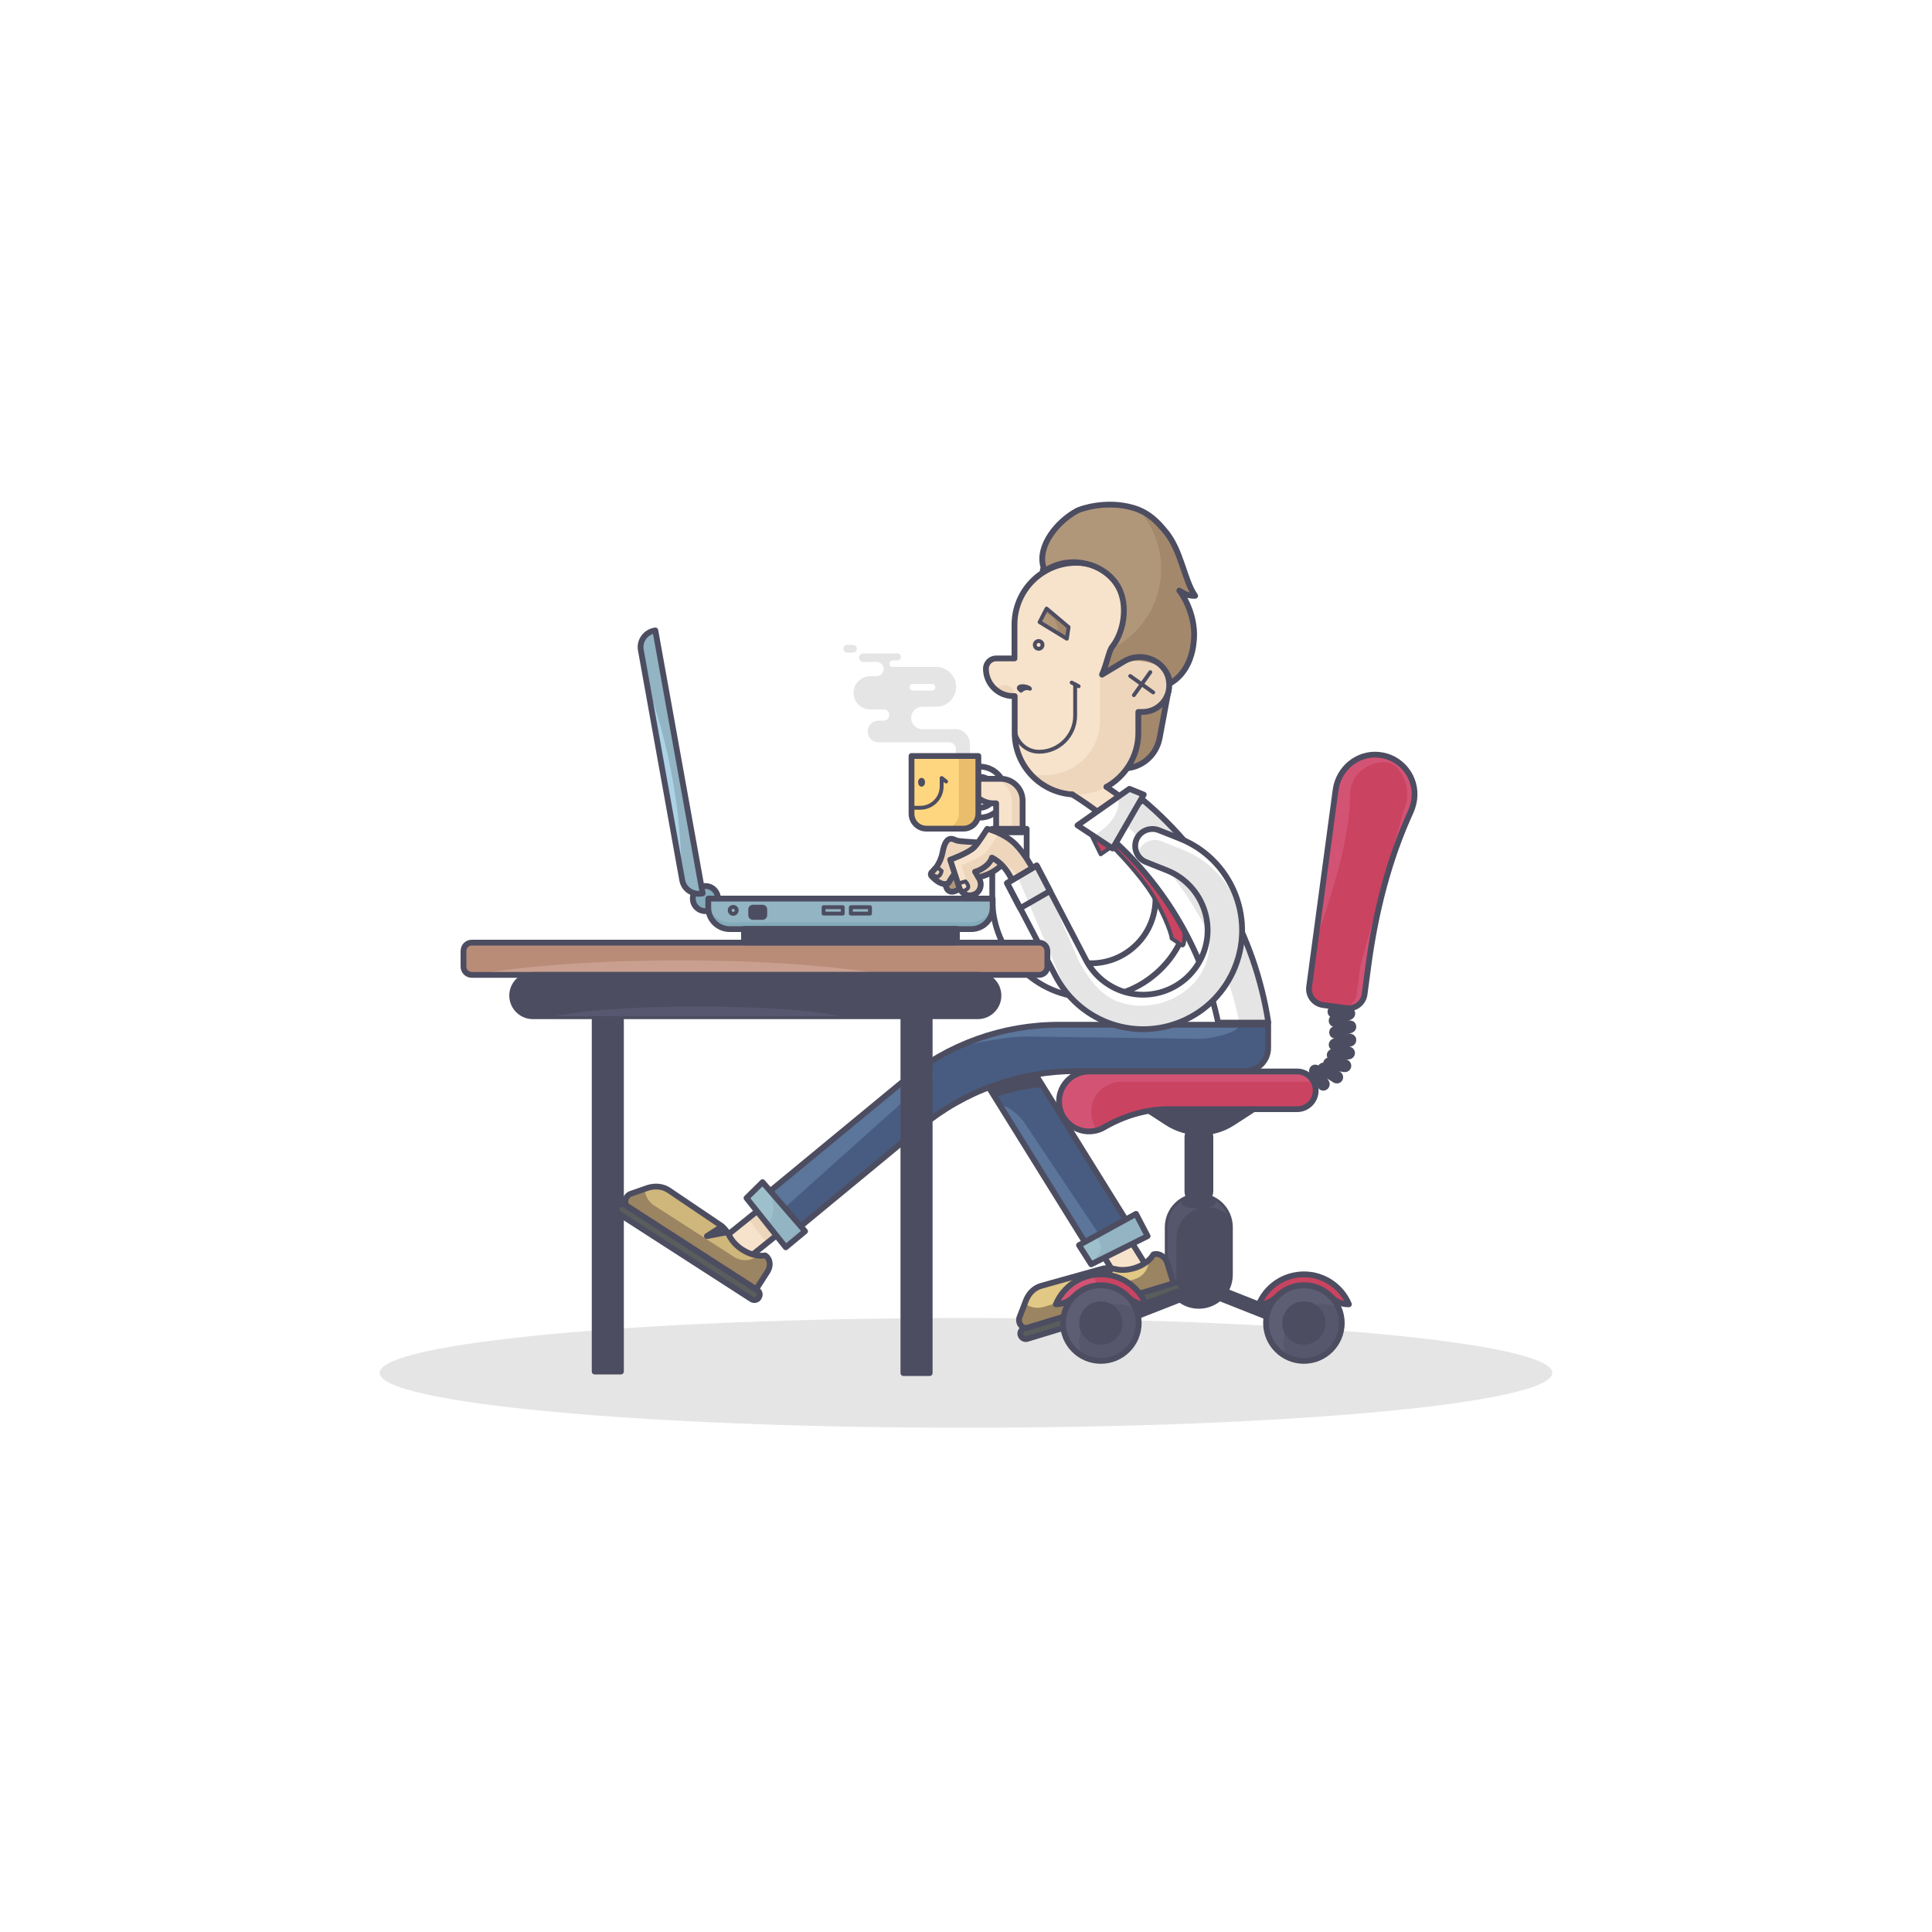 <svg width="1000" height="1000" viewBox="0 0 1000 1000" fill="none" xmlns="http://www.w3.org/2000/svg">
<path d="M1000 0H0V1000H1000V0Z" fill="white"/>
<path d="M500 739C667.618 739 803.5 726.285 803.5 710.6C803.5 694.915 667.618 682.2 500 682.2C332.382 682.2 196.5 694.915 196.5 710.6C196.5 726.285 332.382 739 500 739Z" fill="#E5E5E5"/>
<path d="M620.5 675.9C629.4 675.9 636.6 668.7 636.6 659.8V635.2C636.6 626.3 629.4 619.1 620.5 619.1C611.6 619.1 604.4 626.3 604.4 635.2V659.8C604.4 668.7 611.6 675.9 620.5 675.9Z" stroke="#4D4D61" stroke-width="3" stroke-miterlimit="10" stroke-linecap="round" stroke-linejoin="round"/>
<path d="M620.5 675.9C629.4 675.9 636.6 668.7 636.6 659.8V635.2C636.6 626.3 629.4 619.1 620.5 619.1C611.6 619.1 604.4 626.3 604.4 635.2V659.8C604.4 668.7 611.6 675.9 620.5 675.9Z" fill="#4D4D61"/>
<path d="M608.9 665.6V641C608.9 632.1 616.1 624.9 625 624.9C628.9 624.9 632.4 626.3 635.2 628.5C632.7 622.9 627.1 619 620.5 619C611.6 619 604.4 626.2 604.4 635.1V659.7C604.4 664.8 606.7 669.3 610.4 672.2C609.4 670.3 608.9 668 608.9 665.6Z" fill="#56566D"/>
<path d="M620.3 625.6C625.215 625.6 629.2 624.168 629.2 622.4C629.2 620.633 625.215 619.2 620.3 619.2C615.385 619.2 611.4 620.633 611.4 622.4C611.4 624.168 615.385 625.6 620.3 625.6Z" fill="#4D4D61"/>
<path d="M620.5 622.4C623.8 622.4 626.5 619.7 626.5 616.4V588.7C626.5 585.9 624.2 583.6 621.4 583.6H619.7C616.9 583.6 614.6 585.9 614.6 588.7V616.4C614.5 619.7 617.2 622.4 620.5 622.4Z" fill="#4D4D61"/>
<path d="M620.5 622.4C623.8 622.4 626.5 619.7 626.5 616.4V588.6C626.5 585.8 624.3 583.6 621.5 583.6H619.6C616.8 583.6 614.6 585.8 614.6 588.6V616.4C614.5 619.7 617.2 622.4 620.5 622.4Z" stroke="#4D4D61" stroke-width="3" stroke-miterlimit="10" stroke-linecap="round" stroke-linejoin="round"/>
<path d="M494.5 377.4H477.4C474.2 377.4 471.6 374.8 471.6 371.6C471.6 368.4 474.2 365.8 477.4 365.8H484.6C490.3 365.8 494.9 361.2 494.9 355.5C494.9 349.8 490.3 345.2 484.6 345.2H462C461.1 345.2 460.3 344.4 460.3 343.5C460.3 342.6 461.1 341.8 462 341.8H464.5C465.5 341.8 466.3 341 466.3 340C466.3 339 465.5 338.2 464.5 338.2H446.8C445.6 338.2 444.6 339.2 444.6 340.4C444.6 341.6 445.6 342.6 446.8 342.6H453.7C455.7 342.6 457.4 344.3 457.4 346.3C457.4 348.3 455.7 350 453.7 350H450.4C445.7 350 441.8 353.8 441.8 358.6C441.8 363.4 445.6 367.2 450.4 367.2H457.4C459 367.2 460.3 368.5 460.3 370.1C460.3 371.7 459 373 457.4 373H454.7C451.6 373 449.1 375.5 449.1 378.6C449.1 381.7 451.6 384.2 454.7 384.2H491.2C493.2 384.2 494.9 385.9 494.8 387.9L494.7 390.7H502V384.9C501.8 380.7 498.5 377.4 494.5 377.4ZM470.8 355.7C470.8 354.8 471.5 354 472.5 354H482.4C483.3 354 484.1 354.7 484.1 355.7C484.1 356.6 483.4 357.4 482.4 357.4H472.5C471.5 357.3 470.8 356.6 470.8 355.7Z" fill="#E5E5E5"/>
<path d="M441.5 337.8H438.5C437.4 337.8 436.5 336.9 436.5 335.8C436.5 334.7 437.4 333.8 438.5 333.8H441.5C442.6 333.8 443.5 334.7 443.5 335.8C443.5 336.9 442.6 337.8 441.5 337.8Z" fill="#E5E5E5"/>
<path d="M682.2 562.9L678 556C677.1 554.5 677.6 552.5 679.1 551.5C680.6 550.6 682.6 551.1 683.6 552.6L687.8 559.5C688.7 561 688.2 563 686.7 564C685.1 565 683.1 564.5 682.2 562.9Z" fill="#4D4D61"/>
<path d="M690.2 560.301L683.4 556.001C681.9 555.001 681.4 553.001 682.4 551.501C683.4 550.001 685.4 549.501 686.9 550.501L693.7 554.801C695.2 555.801 695.7 557.801 694.7 559.301C693.8 560.801 691.8 561.201 690.2 560.301Z" fill="#4D4D61"/>
<path d="M695.7 554.9L687.7 553.8C685.9 553.6 684.7 551.9 684.9 550.1C685.1 548.3 686.8 547.1 688.6 547.3L696.6 548.4C698.4 548.6 699.6 550.3 699.4 552.1C699.1 553.9 697.5 555.1 695.7 554.9Z" fill="#4D4D61"/>
<path d="M698.5 548.3L690.5 549.4C688.7 549.7 687.1 548.4 686.8 546.6C686.5 544.8 687.8 543.2 689.6 542.9L697.6 541.8C699.4 541.5 701 542.8 701.3 544.6C701.5 546.4 700.3 548 698.5 548.3Z" fill="#4D4D61"/>
<path d="M699.7 541.5L692 543.9C690.3 544.4 688.5 543.5 687.9 541.7C687.4 540 688.3 538.2 690.1 537.6L697.8 535.2C699.5 534.7 701.3 535.6 701.9 537.4C702.3 539.2 701.4 541 699.7 541.5Z" fill="#4D4D61"/>
<path d="M699.9 534.5L692.4 537.4C690.7 538 688.8 537.2 688.2 535.5C687.6 533.8 688.4 531.9 690.1 531.3L697.6 528.4C699.3 527.8 701.2 528.6 701.8 530.3C702.4 532 701.6 533.8 699.9 534.5Z" fill="#4D4D61"/>
<path d="M699.7 527.5L692.5 531.2C690.9 532 688.9 531.4 688.1 529.8C687.3 528.2 687.9 526.2 689.5 525.4L696.7 521.7C698.3 520.9 700.3 521.5 701.1 523.1C701.9 524.7 701.3 526.7 699.7 527.5Z" fill="#4D4D61"/>
<path d="M699.1 522.8L691.9 526.5C690.3 527.3 688.3 526.7 687.5 525.1C686.7 523.5 687.3 521.5 688.9 520.7L696.1 517C697.7 516.2 699.7 516.8 700.5 518.4C701.3 520 700.7 522 699.1 522.8Z" fill="#4D4D61"/>
<path d="M507.1 396.8C499.8 396.8 493.9 402.7 493.9 410C493.9 417.3 499.8 423.2 507.1 423.2C514.4 423.2 520.3 417.3 520.3 410C520.3 402.7 514.4 396.8 507.1 396.8ZM507.1 418.1C502.7 418.1 499.1 414.5 499.1 410.1C499.1 405.7 502.7 402.1 507.1 402.1C511.5 402.1 515.1 405.7 515.1 410.1C515.1 414.5 511.5 418.1 507.1 418.1Z" stroke="#4D4D61" stroke-width="3" stroke-miterlimit="10" stroke-linecap="round" stroke-linejoin="round"/>
<path d="M518 403.1H516.6H506.6C503.6 403.1 501.6 406.3 503.1 409C505.2 413 509.5 415.8 514.4 415.8H515.7V430.8H529.4V414.4C529.3 408.2 524.2 403.1 518 403.1Z" fill="#F7E3CB"/>
<path d="M518 403.1H516.6H512.3C518.6 403.1 523.7 408.2 523.7 414.5V430.9H529.4V414.5C529.3 408.2 524.2 403.1 518 403.1Z" fill="#EDD6BC"/>
<path d="M518 403.1H516.6H505.1C503 403.1 501.6 405.1 502.2 407C503.9 412.1 508.7 415.8 514.3 415.8H515.6V430.8H529.3V414.4C529.3 408.2 524.2 403.1 518 403.1Z" stroke="#4D4D61" stroke-width="3" stroke-miterlimit="10" stroke-linecap="round" stroke-linejoin="round"/>
<path d="M479.5 428.9H498.7C502.9 428.9 506.4 425.5 506.4 421.2V391.3H471.8V421.2C471.8 425.4 475.2 428.9 479.5 428.9Z" fill="#FFD680"/>
<path d="M471.8 418.1H476.3C482.5 418.1 487.4 413.1 487.4 407V402.7L489.7 404.5" stroke="#4D4D61" stroke-width="2" stroke-miterlimit="10" stroke-linecap="round" stroke-linejoin="round"/>
<path d="M496.3 391.2V421.1C496.3 425.3 492.9 428.8 488.6 428.8H498.6C502.8 428.8 506.3 425.4 506.3 421.1V391.2H496.3Z" fill="#EABD6C"/>
<path d="M479.5 428.9H498.7C502.9 428.9 506.4 425.5 506.4 421.2V391.3H471.8V421.2C471.8 425.4 475.2 428.9 479.5 428.9Z" stroke="#4D4D61" stroke-width="3" stroke-miterlimit="10" stroke-linecap="round" stroke-linejoin="round"/>
<path d="M564.7 431.9L569.7 442.2L577.1 437.1L564.7 431.9Z" fill="#CA4361"/>
<path d="M564.7 431.9L569.7 442.2L577.1 437.1L564.7 431.9Z" stroke="#4D4D61" stroke-width="2" stroke-miterlimit="10" stroke-linecap="round" stroke-linejoin="round"/>
<path d="M581.693 667.02L595.37 658.525L538.336 566.694L524.659 575.189L581.693 667.02Z" fill="#F7E3CB"/>
<path d="M581.693 667.02L595.37 658.525L538.336 566.694L524.659 575.189L581.693 667.02Z" stroke="#4D4D61" stroke-width="3" stroke-miterlimit="10" stroke-linecap="round" stroke-linejoin="round"/>
<path d="M375.6 640L481.5 554.8L491.7 567.1L385.8 652.4L375.6 640Z" fill="#F7E3CB"/>
<path d="M387.2 630.7L396.9 643.5L406.5 636L396.8 622.9L387.2 630.7Z" fill="#EDD6BC"/>
<path d="M375.6 640L481.5 554.8L491.7 567.1L385.8 652.4L375.6 640Z" stroke="#4D4D61" stroke-width="3" stroke-miterlimit="10" stroke-linecap="round" stroke-linejoin="round"/>
<path d="M603.5 431.9L595.9 423.1C592.7 419.4 587.1 419 583.4 422.1C579.6 425.3 579.2 431 582.4 434.7L590 443.5C602 457.4 600.5 478.5 586.5 490.5C572.6 502.5 551.5 501 539.5 487C534.3 480.9 531.4 473.2 531.4 465.2V429H513.6V465.3C513.6 477.6 518 489.4 526 498.7C544.5 520.1 576.8 522.5 598.2 504C619.6 485.7 621.9 453.3 603.5 431.9Z" stroke="#4D4D61" stroke-width="3" stroke-miterlimit="10" stroke-linecap="round" stroke-linejoin="round"/>
<path d="M574.8 437.1C574.8 437.1 586.3 448.6 593.7 459C601 469.3 606.4 483 606.4 485.7C610.6 488.4 611.7 489.9 612.4 489.2C613.1 488.5 613.1 484.5 613.1 481C613.1 477.4 580.6 433.2 574.8 437.1Z" fill="#CA4361"/>
<path d="M574.8 437.1C574.8 437.1 586.3 448.6 593.7 459C601 469.3 606.4 483 606.4 485.7C610.6 488.4 611.7 489.9 612.4 489.2C613.1 488.5 613.1 484.5 613.1 481C613.1 477.4 580.6 433.2 574.8 437.1Z" stroke="#4D4D61" stroke-width="2" stroke-miterlimit="10" stroke-linecap="round" stroke-linejoin="round"/>
<path d="M609.8 669.3L531.7 693C530.3 693.4 528.8 692.6 528.3 691.2L528.2 691C527.8 689.6 528.6 688.1 530 687.6L608.1 663.9C609.5 663.5 611 664.3 611.5 665.7L611.6 665.9C612 667.4 611.2 668.9 609.8 669.3Z" fill="#595D5C"/>
<path d="M609.8 669.3L531.7 693C530.3 693.4 528.8 692.6 528.3 691.2L528.2 691C527.8 689.6 528.6 688.1 530 687.6L608.1 663.9C609.5 663.5 611 664.3 611.5 665.7L611.6 665.9C612 667.4 611.2 668.9 609.8 669.3Z" stroke="#4D4D61" stroke-width="3" stroke-miterlimit="10" stroke-linecap="round" stroke-linejoin="round"/>
<path d="M597.3 649.2L597 649.3C595.3 652.3 591.7 655 587.1 656.4C583.7 657.4 580.3 657.6 577.5 656.9C575 656.3 572.4 656.2 569.9 656.9L539.1 665.5C535.4 666.5 532.5 669.3 531 673.2L527.7 681.8C526.6 684.7 529.1 688 531.8 687.2L607.4 664.2L604.2 653.8C603.2 650.5 600.1 648.5 597.3 649.2Z" fill="#9B8462"/>
<path d="M531 673.3L530.5 674.7C533.1 676.7 536.6 677.5 540.1 676.5L587.3 662.1C591.8 660.7 594.6 656.7 594.7 652.2C592.8 654 590.2 655.5 587.2 656.4C583.8 657.4 580.4 657.6 577.6 656.9C575.1 656.3 572.5 656.2 570 656.9L539.2 665.5C535.4 666.5 532.5 669.3 531 673.3Z" fill="#E1C885"/>
<path d="M597.3 649.2L597 649.3C595.3 652.3 591.7 655 587.1 656.4C583.7 657.4 580.3 657.6 577.5 656.9C575 656.3 572.4 656.2 569.9 656.9L539.1 665.5C535.4 666.5 532.5 669.3 531 673.2L527.7 681.8C526.6 684.7 529.1 688 531.8 687.2L607.4 664.2L604.2 653.8C603.2 650.5 600.1 648.5 597.3 649.2Z" stroke="#4D4D61" stroke-width="3" stroke-miterlimit="10" stroke-linecap="round" stroke-linejoin="round"/>
<path d="M569.9 665.9L575.2 656.5L571.2 656.6L569.9 665.9Z" stroke="#4D4D61" stroke-width="3" stroke-miterlimit="10" stroke-linecap="round" stroke-linejoin="round"/>
<path d="M555 411.2C597.6 437.8 626.9 480.7 636.7 529.3H650.5C642.7 479.7 614.6 435.5 572.7 407.3" fill="#F7E3CB"/>
<path d="M638.1 581.1L649.2 573.9H593.1L604.2 581.1C614.6 587.8 627.8 587.8 638.1 581.1Z" stroke="#4D4D61" stroke-width="3" stroke-miterlimit="10" stroke-linecap="round" stroke-linejoin="round"/>
<path d="M638.1 581.1L649.2 573.9H593.1L604.2 581.1C614.6 587.8 627.8 587.8 638.1 581.1Z" fill="#4D4D61"/>
<path d="M569.5 408.8C581 404 589.2 392.6 589.2 379.3V368.5H591.4C599 368.5 605.2 362.3 605.2 354.7C605.2 347.1 599.9 340 592.2 340L588.5 340.3L589.1 323.3C589.1 305.6 574.8 291.3 557.1 291.3C539.4 291.3 525.1 305.6 525.1 323.3V340.8H515.6C512.7 340.8 510.3 343.2 510.3 346.1C510.3 353.9 516.6 360.3 524.5 360.3H525.2V379.3C525.2 396.2 538.4 410.1 555 411.2" fill="#F7E3CB"/>
<path d="M671.4 554.6H563.5C563.1 554.6 562.8 554.6 562.4 554.7C554.1 555.3 547.6 562.6 548.2 571.2C548.7 578.9 555.1 585.2 562.9 585.6C566 585.7 568.9 585 571.3 583.6C581.5 577.7 592.9 574.1 604.8 574.1H671.4C676.7 574.1 681 569.8 681 564.5C681.1 559 676.7 554.6 671.4 554.6Z" fill="#CA4361"/>
<path d="M564.8 576.5C564.2 567.9 570.7 560.7 579 560C579.3 560 579.7 559.9 580.1 559.9H680.1C678.5 556.7 675.3 554.6 671.5 554.6H563.5C563.1 554.6 562.8 554.6 562.4 554.7C554.1 555.3 547.6 562.6 548.2 571.2C548.7 578.9 555.1 585.2 562.9 585.6C564.7 585.7 566.4 585.5 568 585C566.2 582.5 565 579.6 564.8 576.5Z" fill="#D35375"/>
<path d="M671.4 554.6H563.5C563.1 554.6 562.8 554.6 562.4 554.7C554.1 555.3 547.6 562.6 548.2 571.2C548.7 578.9 555.1 585.2 562.9 585.6C566 585.7 568.9 585 571.3 583.6C581.5 577.7 592.9 574.1 604.8 574.1H671.4C676.7 574.1 681 569.8 681 564.5C681.1 559 676.7 554.6 671.4 554.6Z" stroke="#4D4D61" stroke-width="3" stroke-miterlimit="10" stroke-linecap="round" stroke-linejoin="round"/>
<path d="M658.98 684.483L661.705 677.604L631.955 665.821L629.23 672.701L658.98 684.483Z" fill="#4D4D61"/>
<path d="M584.8 684.4L582.1 677.6L608.4 667.2C610.3 666.5 612.4 667.4 613.2 669.3C613.9 671.2 613 673.3 611.1 674.1L584.8 684.4Z" fill="#4D4D61"/>
<path d="M604.8 357.5L600.2 382.1C598.3 392 589.2 398.8 579.2 397.6H579.1L590.9 347.9L604.8 357.5Z" fill="#A3886C"/>
<path d="M604.8 357.5L600.2 382.1C598.3 392 589.2 398.8 579.2 397.6H579.1L590.9 347.9L604.8 357.5Z" stroke="#4D4D61" stroke-width="3" stroke-miterlimit="10" stroke-linecap="round" stroke-linejoin="round"/>
<path d="M525.1 362V359.7C525.1 356.5 522.3 354.1 519.2 354.7L515.5 356L525.1 362Z" fill="#EDD6BC"/>
<path d="M590.9 340.8H589.1V323.7C581.4 335.6 569.4 351.3 569.4 351.3V371.7V372.8C569.4 388.5 556.7 401.2 541 401.2H533.7C539.5 407.4 547.8 411.3 557 411.3C574.7 411.3 589 397 589 379.3V368.5H591.2C599.1 368.5 605.4 361.9 605 354C604.8 346.5 598.3 340.8 590.9 340.8Z" fill="#EDD6BC"/>
<path d="M572.7 407.3C582.5 401.8 589.2 391.4 589.2 379.3V368.5H591.4C599 368.5 605.2 362.3 605.2 354.7C605.2 347.1 599.9 340 592.2 340L588.5 340.3L589.1 323.3C589.1 305.6 574.8 291.3 557.1 291.3C539.4 291.3 525.1 305.6 525.1 323.3V340.8H515.6C512.7 340.8 510.3 343.2 510.3 346.1C510.3 353.9 516.6 360.3 524.5 360.3H525.2V379.3C525.2 396.2 538.4 410.1 555 411.2" stroke="#4D4D61" stroke-width="3" stroke-miterlimit="10" stroke-linecap="round" stroke-linejoin="round"/>
<path d="M537.6 335.8C538.705 335.8 539.6 334.904 539.6 333.8C539.6 332.695 538.705 331.8 537.6 331.8C536.496 331.8 535.6 332.695 535.6 333.8C535.6 334.904 536.496 335.8 537.6 335.8Z" stroke="#4D4D61" stroke-width="2" stroke-miterlimit="10"/>
<path d="M556.5 354.2V370.4C556.5 380.7 548.1 389.1 537.8 389.1C530.8 389.1 525.2 383.4 525.2 376.5" stroke="#4D4D61" stroke-width="2" stroke-miterlimit="10" stroke-linecap="round" stroke-linejoin="round"/>
<path d="M554.7 353.3L558.3 355.2" stroke="#4D4D61" stroke-width="2" stroke-miterlimit="10" stroke-linecap="round" stroke-linejoin="round"/>
<path d="M541.7 315L538.1 322L552.2 330.6L553.1 324.6L541.7 315Z" fill="#B0977A"/>
<path d="M541.7 315L540.6 317.2C544.5 318.3 547.4 321.7 547.4 325.9C547.4 326.5 547.3 327.1 547.2 327.6L552.2 330.7L553.1 324.7L541.7 315Z" fill="#A3886C"/>
<path d="M541.7 315L538.1 322L552.2 330.6L553.1 324.6L541.7 315Z" stroke="#4D4D61" stroke-width="2" stroke-miterlimit="10" stroke-linecap="round" stroke-linejoin="round"/>
<path d="M610.4 305.7C613.8 307.8 615.3 308.4 618.6 308.4C612.9 300.4 611.5 284.7 603 274.8C599.2 270.3 594.9 265.4 586.7 262.9C572.6 258.7 559.3 263.4 557.6 264.3C547.3 269.8 537 282.4 540 293.2C540.3 294.4 539.3 295.2 540 296.1C551.3 287.5 569.1 290.1 577.5 301.7C584.2 310.9 582.4 325.9 575.9 334.5C574 336.4 573.2 342.8 570.4 349.2L577.9 344.6C585.6 339.9 597.2 341.3 603.6 347.7C604.7 349.6 605.4 351.6 605.7 353.6C606.5 353.1 607.5 352.5 608.7 351.5C616.1 345.3 617.4 335.9 617.7 333.5C619.9 319.3 612 307.5 610.4 305.7Z" fill="#B0977A"/>
<path d="M618.7 308.5C613 300.5 611.6 284.8 603.1 274.9C599.8 271 596.1 266.7 589.7 264.1C596.7 272.2 601 282.8 601 294.4C601 312.6 590.5 328.3 575.2 335.9C573.8 338.6 572.9 344 570.5 349.4L578 344.8C585.7 340.1 597.3 341.5 603.7 347.9C604.8 349.8 605.5 351.8 605.8 353.8C606.6 353.3 607.6 352.7 608.8 351.7C616.2 345.5 617.5 336.1 617.8 333.7C619.8 319.4 611.8 307.5 610.3 305.8C613.9 307.9 615.4 308.5 618.7 308.5Z" fill="#A3886C"/>
<path d="M610.4 305.7C613.8 307.8 615.3 308.4 618.6 308.4C612.9 300.4 611.5 284.7 603 274.8C599.2 270.3 594.9 265.4 586.7 262.9C572.6 258.7 559.3 263.4 557.6 264.3C547.3 269.8 537 282.4 540 293.2C540.3 294.4 539.3 295.2 540 296.1C551.3 287.5 569.1 290.1 577.5 301.7C584.2 310.9 582.4 325.9 575.9 334.5C574 336.4 573.2 342.8 570.4 349.2L581.7 342.4C589.2 337.8 599.1 340.2 603.6 347.8C604.7 349.7 605.4 351.7 605.7 353.7C606.5 353.2 607.5 352.6 608.7 351.6C616.1 345.4 617.4 336 617.7 333.6C619.9 319.3 612 307.5 610.4 305.7Z" stroke="#4D4D61" stroke-width="3" stroke-miterlimit="10" stroke-linecap="round" stroke-linejoin="round"/>
<path d="M585 349.9L596.9 358.4" stroke="#4D4D61" stroke-width="2" stroke-miterlimit="10" stroke-linecap="round" stroke-linejoin="round"/>
<path d="M595.4 347.9L586.9 359.8" stroke="#4D4D61" stroke-width="2" stroke-miterlimit="10" stroke-linecap="round" stroke-linejoin="round"/>
<path d="M527.4 356.5L528.5 357.5C528.5 357.5 530.5 355.4 533.1 356.5C532.4 355.1 526.6 354.4 527.4 356.5Z" stroke="#4D4D61" stroke-width="2" stroke-miterlimit="10" stroke-linecap="round" stroke-linejoin="round"/>
<path d="M555 411.2C597.6 437.8 626.9 480.7 636.7 529.3H650.5C642.7 479.7 614.6 435.5 572.7 407.3" stroke="#4D4D61" stroke-width="3" stroke-miterlimit="10" stroke-linecap="round" stroke-linejoin="round"/>
<path d="M504.662 551.344L565.928 649.971L586.401 637.253L525.135 538.626L504.662 551.344Z" fill="#475C80"/>
<path opacity="0.57" d="M516.8 571.6L560.9 641.9C563.7 640.1 572.2 644 570.4 641.2L530.1 580.9C528.3 578.1 520.6 570.8 517.7 572.6L516.8 571.6Z" fill="#6987AF"/>
<path d="M514.9 567.8C514.9 567.8 533.8 561.9 540.3 563.1C533.7 550.4 531.3 547.9 531.3 547.9L506 556.1L514.9 567.8Z" fill="#4D4D61"/>
<path d="M504.662 551.344L565.928 649.971L586.401 637.253L525.135 538.626L504.662 551.344Z" stroke="#4D4D61" stroke-width="3" stroke-miterlimit="10" stroke-linecap="round" stroke-linejoin="round"/>
<path d="M468.1 559.2L391 622.8L406.3 641.4L476.7 583.3C499.3 564.6 527.8 554.4 557.1 554.4H644.4C651 554.4 656.4 549 656.4 542.4V530.4H548.4C519.1 530.3 490.7 540.5 468.1 559.2Z" fill="#475C80"/>
<path opacity="0.57" d="M395.8 618.8L402.6 628.3L483.1 556.2L479 551.1C475.2 553.6 471.6 556.3 468.1 559.2L395.8 618.8Z" fill="#6987AF"/>
<path opacity="0.57" d="M531 536.5L621.1 537.7C625.8 537.7 641.6 534.9 641.6 530.2H548.6C539 530.2 508.8 534.9 497.7 540.9C494.8 542.5 517.5 536.5 531 536.5Z" fill="#6987AF"/>
<path d="M468.1 559.2L391 622.8L406.3 641.4L476.7 583.3C499.3 564.6 527.8 554.4 557.1 554.4H644.4C651 554.4 656.4 549 656.4 542.4V530.4H548.4C519.1 530.3 490.7 540.5 468.1 559.2Z" stroke="#4D4D61" stroke-width="3" stroke-miterlimit="10" stroke-linecap="round" stroke-linejoin="round"/>
<path d="M656.5 529.3C649.6 484.3 626.3 443.2 591.6 414.1L569.7 429.3C600.8 454.7 622.3 490.1 630.5 529.3H656.5Z" fill="#E5E5E5"/>
<path d="M630.5 529.3H641.5C633 487.9 610.6 450.4 578.3 423.3L569.7 429.3C600.8 454.6 622.3 490.1 630.5 529.3Z" fill="white"/>
<path d="M656.5 529.3C649.6 484.3 626.3 443.2 591.6 414.1L569.7 429.3C600.8 454.7 622.3 490.1 630.5 529.3H656.5Z" stroke="#4D4D61" stroke-width="3" stroke-miterlimit="10" stroke-linecap="round" stroke-linejoin="round"/>
<path d="M496.7 459.9C496.7 459.9 488.4 466.8 489.1 452.6C489.4 446.1 497.9 446.3 497.9 446.3L498.8 452.4L496.7 459.9Z" fill="#B0977A"/>
<path d="M496.7 459.9C496.7 459.9 488.4 466.8 489.1 452.6C489.4 446.1 497.9 446.3 497.9 446.3L498.8 452.4L496.7 459.9Z" stroke="#4D4D61" stroke-width="3" stroke-miterlimit="10" stroke-linecap="round" stroke-linejoin="round"/>
<path d="M521.2 444.5C517.2 450.1 511 453.7 504.1 454.4C498.9 454.9 499 442.9 490.9 457.1C487.7 458.8 483.9 455.4 482.2 453.4C481.7 452.8 481.7 451.9 482.3 451.4C483.8 450.1 486.6 447 487.9 441.6C488.8 436.4 490.5 432.6 494.6 434.8C498.2 436.7 520.6 434 521.2 444.5Z" fill="#EDD6BC"/>
<path d="M521.2 444.5C517.2 450.1 511 453.7 504.1 454.4C498.9 454.9 499 442.9 490.9 457.1C487.7 458.8 484 455.4 482.2 453.5C481.6 452.9 481.7 451.9 482.3 451.4C483.9 450 486.6 447 487.8 441.6C488.7 436.4 490.4 432.6 494.5 434.8C498.2 436.7 520.6 434 521.2 444.5Z" stroke="#4D4D61" stroke-width="3" stroke-miterlimit="10" stroke-linecap="round" stroke-linejoin="round"/>
<path d="M524.1 456.3C524.1 456.3 521.2 447.9 513.4 443.9C512.6 447 508.6 450.1 504.7 451.2L506.9 455C508.6 458.1 507.2 462 503.9 463.1C501 464.1 497.9 462.7 496.7 459.9L491.8 445C491.8 445 501.4 441.5 504.3 438.5C506.3 436.5 511 429 511 429C511 429 519.7 431.1 525.6 437C530.5 441.9 534.9 450.2 534.9 450.2L524.1 456.3Z" fill="#EDD6BC"/>
<path d="M502.5 462.7L497.6 447.8C497.6 447.8 507.2 444.3 510.1 441.3C512.1 439.3 516.8 431.8 516.8 431.8C516.8 431.8 518.1 432.1 520.1 432.9C515.4 430.1 510.9 429 510.9 429C510.9 429 506.2 436.5 504.2 438.5C501.2 441.4 491.7 445 491.7 445L496.6 459.9C497.6 462.4 500.2 463.8 502.8 463.3C502.7 463.1 502.6 462.9 502.5 462.7Z" fill="#F7E3CB"/>
<path d="M519.2 446.7C519.1 447.1 518.9 447.5 518.7 447.9C522.5 451.9 524.1 456.3 524.1 456.3L527.5 454.4C525.8 451.8 523.1 448.7 519.2 446.7Z" fill="#F7E3CB"/>
<path d="M524.1 456.3C524.1 456.3 521.2 447.9 513.4 443.9C512.6 447 508.6 450.1 504.7 451.2L506.9 455C508.6 458.1 507.2 462 503.9 463.1C501 464.1 497.9 462.7 496.7 459.9L491.8 445C491.8 445 501.4 441.5 504.3 438.5C506.3 436.5 511 429 511 429C511 429 519.7 431.1 525.6 437C530.5 441.9 534.9 450.2 534.9 450.2L524.1 456.3Z" stroke="#4D4D61" stroke-width="3" stroke-miterlimit="10" stroke-linecap="round" stroke-linejoin="round"/>
<path d="M496.7 457.1L499.7 456.2C499.7 456.2 501.2 457.7 501.2 459.1C501.2 460.5 497.7 461.6 497.7 461.6C497.7 461.6 495.4 458.3 496.7 457.1Z" stroke="#4D4D61" stroke-width="2" stroke-miterlimit="10" stroke-linecap="round" stroke-linejoin="round"/>
<path d="M485 448.8L487.4 450.8C487.4 450.8 487 452.9 485.8 453.6C484.7 454.3 481.8 452.1 481.8 452.1C481.8 452.1 483.3 448.4 485 448.8Z" stroke="#4D4D61" stroke-width="2" stroke-miterlimit="10" stroke-linecap="round" stroke-linejoin="round"/>
<path d="M536.6 448L562.1 496.9C565.8 504 571.9 509.5 579.4 512.5C596.5 519.3 615.9 510.9 622.7 493.8C629.5 476.7 621.1 457.3 604 450.5L593.2 446.2C588.6 444.4 586.4 439.1 588.2 434.6C590 430.1 595.2 427.9 599.8 429.7L610.6 434C636.9 444.4 649.7 474.2 639.3 500.4C628.9 526.7 599.1 539.5 572.9 529.1C561.5 524.6 552.1 516.1 546.4 505.2L521.3 457.1L536.6 448Z" fill="#E5E5E5"/>
<path d="M543.5 461.2L536.6 448L521.2 457.1L528 470.1L543.5 461.2Z" fill="#E5E5E5"/>
<path d="M521.2 457.1L546.3 505.2C547.2 506.9 548.2 508.6 549.3 510.2C548.7 506.7 552.3 514.2 552.3 514.2L526.7 453.7L521.2 457.1Z" fill="white"/>
<path d="M543.5 461.2L536.6 448L521.2 457.1L528 470.1L543.5 461.2Z" stroke="#4D4D61" stroke-width="3" stroke-miterlimit="10" stroke-linecap="round" stroke-linejoin="round"/>
<path d="M589.5 440.3C591.3 435.8 596.5 433.6 601.1 435.4L611.9 439.7C627.3 445.8 638.1 458.6 642.3 473.5C639.5 456.3 628 440.9 610.7 434L599.9 429.7C595.3 427.9 590.2 430.1 588.3 434.6C587.2 437.3 587.5 440.3 589 442.6C589 441.8 589.2 441.1 589.5 440.3Z" fill="white"/>
<path d="M537.9 450.5L558.8 498.2C564.1 507.8 570.6 515.3 578 518.2C595.1 525 617 516.6 623.8 499.5C626.7 492.1 626.8 484.3 624.6 477.3C625.3 482.7 624.7 488.4 622.5 493.8C615.7 510.9 596.3 519.3 579.2 512.5C571.8 509.5 565.6 504 561.9 496.9L536.6 448" fill="white"/>
<path d="M536.6 448L562.1 496.9C565.8 504 571.9 509.5 579.4 512.5C596.5 519.3 615.9 510.9 622.7 493.8C629.5 476.7 621.1 457.3 604 450.5L593.2 446.2C588.6 444.4 586.4 439.1 588.2 434.6C590 430.1 595.2 427.9 599.8 429.7L610.6 434C636.9 444.4 649.7 474.2 639.3 500.4C628.9 526.7 599.1 539.5 572.9 529.1C561.5 524.6 552.1 516.1 546.4 505.2L521.3 457.1L536.6 448Z" stroke="#4D4D61" stroke-width="3" stroke-miterlimit="10" stroke-linecap="round" stroke-linejoin="round"/>
<path d="M592 411.3L575.9 439.2L557.7 427.2L584.6 408.3L592 411.3Z" fill="#E5E5E5"/>
<path d="M578.5 412.6L557.7 427.2L565.9 432.6C566 432.5 566.1 432.5 566.2 432.4C575.3 427.4 580.5 418.9 578.5 412.6Z" fill="white"/>
<path d="M592 411.3L575.9 439.2L557.7 427.2L584.6 408.3L592 411.3Z" stroke="#4D4D61" stroke-width="3" stroke-miterlimit="10" stroke-linecap="round" stroke-linejoin="round"/>
<path d="M569.8 704.4C580.625 704.4 589.4 695.625 589.4 684.8C589.4 673.975 580.625 665.2 569.8 665.2C558.975 665.2 550.2 673.975 550.2 684.8C550.2 695.625 558.975 704.4 569.8 704.4Z" fill="#56566D"/>
<path opacity="0.44" d="M558.5 694.6C558.5 683.8 567.3 675 578.1 675C581.7 675 585.1 676 588 677.7C585.1 670.4 578 665.2 569.7 665.2C558.9 665.2 550.1 674 550.1 684.8C550.1 692 554 698.3 559.8 701.7C559 699.5 558.5 697.1 558.5 694.6Z" fill="#66667C"/>
<path d="M569.8 704.4C580.625 704.4 589.4 695.625 589.4 684.8C589.4 673.975 580.625 665.2 569.8 665.2C558.975 665.2 550.2 673.975 550.2 684.8C550.2 695.625 558.975 704.4 569.8 704.4Z" stroke="#4D4D61" stroke-width="3" stroke-miterlimit="10" stroke-linecap="round" stroke-linejoin="round"/>
<path d="M569.8 694.5C575.157 694.5 579.5 690.157 579.5 684.8C579.5 679.442 575.157 675.1 569.8 675.1C564.443 675.1 560.1 679.442 560.1 684.8C560.1 690.157 564.443 694.5 569.8 694.5Z" stroke="#4D4D61" stroke-width="3" stroke-miterlimit="10" stroke-linecap="round" stroke-linejoin="round"/>
<path d="M569.8 694.5C575.157 694.5 579.5 690.157 579.5 684.8C579.5 679.442 575.157 675.1 569.8 675.1C564.443 675.1 560.1 679.442 560.1 684.8C560.1 690.157 564.443 694.5 569.8 694.5Z" fill="#4D4D61"/>
<path d="M592.6 675.1C589.3 675.1 586.3 673.7 584 671.3C580.4 667.5 575.4 665.2 569.8 665.2C564.3 665.2 559.4 667.4 555.8 671.1C553.3 673.6 550.1 675.1 546.6 675.1H546.5C550.3 666 559.3 659.6 569.8 659.6C580.3 659.6 589.3 666 593.1 675.1H592.6Z" fill="#CA4361"/>
<path d="M563.7 660.3C555.9 662.2 549.6 667.8 546.5 675.1H546.6C550 675.1 553.2 673.8 555.5 671.4C557.5 669.3 561.6 667.6 564.9 666.6C567.8 665.7 568 661.5 565.1 660.5C564.8 660.3 564.2 660.2 563.7 660.3Z" fill="#D35375"/>
<path d="M592.6 675.1C589.3 675.1 586.3 673.7 584 671.3C580.4 667.5 575.4 665.2 569.8 665.2C564.3 665.2 559.4 667.4 555.8 671.1C553.3 673.6 550.1 675.1 546.6 675.1H546.5C550.3 666 559.3 659.6 569.8 659.6C580.3 659.6 589.3 666 593.1 675.1H592.6Z" stroke="#4D4D61" stroke-width="3" stroke-miterlimit="10" stroke-linecap="round" stroke-linejoin="round"/>
<path d="M674.9 704.4C685.725 704.4 694.5 695.625 694.5 684.8C694.5 673.975 685.725 665.2 674.9 665.2C664.075 665.2 655.3 673.975 655.3 684.8C655.3 695.625 664.075 704.4 674.9 704.4Z" fill="#56566D"/>
<path opacity="0.44" d="M664.3 694.6C664.3 683.8 673.1 675 683.9 675C687.5 675 690.9 676 693.8 677.7C690.9 670.4 683.8 665.2 675.5 665.2C664.7 665.2 655.9 674 655.9 684.8C655.9 692 659.8 698.3 665.6 701.7C664.8 699.5 664.3 697.1 664.3 694.6Z" fill="#66667C"/>
<path d="M674.9 704.4C685.725 704.4 694.5 695.625 694.5 684.8C694.5 673.975 685.725 665.2 674.9 665.2C664.075 665.2 655.3 673.975 655.3 684.8C655.3 695.625 664.075 704.4 674.9 704.4Z" stroke="#4D4D61" stroke-width="3" stroke-miterlimit="10" stroke-linecap="round" stroke-linejoin="round"/>
<path d="M321.4 523.2H307.8V709.9H321.4V523.2Z" stroke="#4D4D61" stroke-width="3" stroke-miterlimit="10" stroke-linecap="round" stroke-linejoin="round"/>
<path d="M321.4 523.2H307.8V709.9H321.4V523.2Z" fill="#4D4D61"/>
<path d="M674.9 694.5C680.257 694.5 684.6 690.157 684.6 684.8C684.6 679.442 680.257 675.1 674.9 675.1C669.543 675.1 665.2 679.442 665.2 684.8C665.2 690.157 669.543 694.5 674.9 694.5Z" stroke="#4D4D61" stroke-width="3" stroke-miterlimit="10" stroke-linecap="round" stroke-linejoin="round"/>
<path d="M697.7 675.1C694.4 675.1 691.4 673.7 689.1 671.3C685.5 667.5 680.5 665.2 674.9 665.2C669.4 665.2 664.5 667.4 660.9 671.1C658.4 673.6 655.2 675.1 651.7 675.1H651.6C655.4 666 664.4 659.6 674.9 659.6C685.4 659.6 694.4 666 698.2 675.1H697.7Z" fill="#CA4361"/>
<path d="M674.9 694.5C680.257 694.5 684.6 690.157 684.6 684.8C684.6 679.442 680.257 675.1 674.9 675.1C669.543 675.1 665.2 679.442 665.2 684.8C665.2 690.157 669.543 694.5 674.9 694.5Z" fill="#4D4D61"/>
<path d="M697.7 675.1C694.4 675.1 691.4 673.7 689.1 671.3C685.5 667.5 680.5 665.2 674.9 665.2C669.4 665.2 664.5 667.4 660.9 671.1C658.4 673.6 655.2 675.1 651.7 675.1H651.6C655.4 666 664.4 659.6 674.9 659.6C685.4 659.6 694.4 666 698.2 675.1H697.7Z" stroke="#4D4D61" stroke-width="3" stroke-miterlimit="10" stroke-linecap="round" stroke-linejoin="round"/>
<path d="M537.8 504.6H244.2C241.8 504.6 239.9 502.7 239.9 500.3V492.2C239.9 489.8 241.8 487.9 244.2 487.9H537.8C540.2 487.9 542.1 489.8 542.1 492.2V500.3C542.1 502.7 540.2 504.6 537.8 504.6Z" fill="#B98C78"/>
<path d="M351.9 497.1C309.2 497.1 270.8 500 244.5 504.6H459.4C433 500 394.6 497.1 351.9 497.1Z" fill="#C9A08F"/>
<path d="M537.8 504.6H244.2C241.8 504.6 239.9 502.7 239.9 500.3V492.2C239.9 489.8 241.8 487.9 244.2 487.9H537.8C540.2 487.9 542.1 489.8 542.1 492.2V500.3C542.1 502.7 540.2 504.6 537.8 504.6Z" stroke="#4D4D61" stroke-width="3" stroke-miterlimit="10" stroke-linecap="round" stroke-linejoin="round"/>
<path d="M506.1 526H275.8C269.9 526 265.1 521.2 265.1 515.3C265.1 509.4 269.9 504.6 275.8 504.6H506.1C512 504.6 516.8 509.4 516.8 515.3C516.8 521.2 512 526 506.1 526Z" stroke="#4D4D61" stroke-width="3" stroke-miterlimit="10" stroke-linecap="round" stroke-linejoin="round"/>
<path d="M506.1 526H275.8C269.9 526 265.1 521.2 265.1 515.3C265.1 509.4 269.9 504.6 275.8 504.6H506.1C512 504.6 516.8 509.4 516.8 515.3C516.8 521.2 512 526 506.1 526Z" fill="#4D4D61"/>
<path d="M361 521C328.1 521 299.9 523.1 287.5 526H434.5C422.1 523 393.9 521 361 521Z" fill="#575770"/>
<path d="M365.1 471.6C368.69 471.6 371.6 468.689 371.6 465.1C371.6 461.51 368.69 458.6 365.1 458.6C361.51 458.6 358.6 461.51 358.6 465.1C358.6 468.689 361.51 471.6 365.1 471.6Z" fill="#83ABBA"/>
<path d="M365.1 471.6C368.69 471.6 371.6 468.689 371.6 465.1C371.6 461.51 368.69 458.6 365.1 458.6C361.51 458.6 358.6 461.51 358.6 465.1C358.6 468.689 361.51 471.6 365.1 471.6Z" stroke="#4D4D61" stroke-width="3" stroke-miterlimit="10" stroke-linecap="round" stroke-linejoin="round"/>
<path d="M363.2 462.5L363.7 462.4L339.2 326.3L338.7 326.4C334 327.3 330.8 331.8 331.7 336.5L353.1 455.5C353.9 460.2 358.4 463.3 363.2 462.5Z" fill="#92B4C3"/>
<path d="M352.7 453.4C352.7 437.9 351.3 421.1 348.2 403.8C345 385.7 340.3 368.7 334.7 353.7L352.7 453.4Z" fill="#ACD3E5"/>
<path d="M363.2 462.5L363.7 462.4L339.2 326.3L338.7 326.4C334 327.3 330.8 331.8 331.7 336.5L353.1 455.5C353.9 460.2 358.4 463.3 363.2 462.5Z" stroke="#4D4D61" stroke-width="3" stroke-miterlimit="10" stroke-linecap="round" stroke-linejoin="round"/>
<path d="M481.2 524H467.6V710.7H481.2V524Z" stroke="#4D4D61" stroke-width="3" stroke-miterlimit="10" stroke-linecap="round" stroke-linejoin="round"/>
<path d="M481.2 524H467.6V710.7H481.2V524Z" fill="#4D4D61"/>
<path d="M377.7 480.9H502.7C508.8 480.9 513.8 475.9 513.8 469.8V465.1H366.6V469.8C366.6 475.9 371.6 480.9 377.7 480.9Z" fill="#92B4C3"/>
<path d="M502.7 477.4H377.7C371.6 477.4 366.6 472.4 366.6 466.3V469.8C366.6 475.9 371.6 480.9 377.7 480.9H502.7C508.8 480.9 513.8 475.9 513.8 469.8V466.3C513.8 472.4 508.8 477.4 502.7 477.4Z" fill="#83ABBA"/>
<path d="M377.7 480.9H502.7C508.8 480.9 513.8 475.9 513.8 469.8V465.1H366.6V469.8C366.6 475.9 371.6 480.9 377.7 480.9Z" stroke="#4D4D61" stroke-width="3" stroke-miterlimit="10" stroke-linecap="round" stroke-linejoin="round"/>
<path d="M385.097 487.819L495.297 487.819L495.297 480.819L385.097 480.819L385.097 487.819Z" stroke="#4D4D61" stroke-width="3" stroke-miterlimit="10" stroke-linecap="round" stroke-linejoin="round"/>
<path d="M385.097 487.819L495.297 487.819L495.297 480.819L385.097 480.819L385.097 487.819Z" fill="#4D4D61"/>
<path d="M440.398 472.861L450.298 472.861L450.298 469.561L440.398 469.561L440.398 472.861Z" stroke="#4D4D61" stroke-width="2" stroke-miterlimit="10" stroke-linecap="round" stroke-linejoin="round"/>
<path d="M426.289 472.861L436.189 472.861L436.189 469.561L426.289 469.561L426.289 472.861Z" stroke="#4D4D61" stroke-width="2" stroke-miterlimit="10" stroke-linecap="round" stroke-linejoin="round"/>
<path d="M379.5 473C380.494 473 381.3 472.195 381.3 471.2C381.3 470.206 380.494 469.4 379.5 469.4C378.506 469.4 377.7 470.206 377.7 471.2C377.7 472.195 378.506 473 379.5 473Z" stroke="#4D4D61" stroke-width="2" stroke-miterlimit="10" stroke-linecap="round" stroke-linejoin="round"/>
<path d="M732 413.8C733.5 402.3 725.3 391.801 713.7 390.701C702.6 389.601 692.8 397.8 691.3 408.9L677.6 510.8C677 515.4 680.2 519.601 684.8 520.201L696.9 521.8C701.5 522.4 705.7 519.2 706.3 514.6L708.3 499.601C712 472.101 718.8 444.901 730.4 419.701C731.1 417.901 731.7 415.9 732 413.8Z" fill="#CA4361"/>
<path d="M704.2 499.6L702.2 514.6C701.7 518.1 699.1 520.9 695.8 521.6L696.9 521.7C701.5 522.3 705.7 519.1 706.3 514.5L708.3 499.5C712 472 718.8 444.8 730.4 419.6C731.2 417.8 731.8 415.8 732.1 413.8C733.6 402.3 725.4 391.8 713.8 390.7C712.5 390.6 711.1 390.6 709.9 390.7C721.5 391.9 729.7 402.4 728.2 413.8C727.9 415.9 727.3 417.8 726.5 419.6" fill="#D35375"/>
<path d="M691.3 408.9L680.7 487.9C689.9 461.6 698.8 433.3 698.8 411.3C698.8 396.4 716.9 391.4 721.9 396.4C718.6 390.3 708.1 389.7 702.4 393C696.2 396.5 691.9 404 691.3 408.9Z" fill="#D35375"/>
<path d="M732 413.8C733.5 402.3 725.3 391.801 713.7 390.701C702.6 389.601 692.8 397.8 691.3 408.9L677.6 510.8C677 515.4 680.2 519.601 684.8 520.201L696.9 521.8C701.5 522.4 705.7 519.2 706.3 514.6L708.3 499.601C712 472.101 718.8 444.901 730.4 419.701C731.1 417.901 731.7 415.9 732 413.8Z" stroke="#4D4D61" stroke-width="3" stroke-miterlimit="10" stroke-linecap="round" stroke-linejoin="round"/>
<path d="M389 672.5L320.4 628.299C319.1 627.499 318.8 625.799 319.6 624.599L319.7 624.4C320.5 623.1 322.2 622.799 323.4 623.599L392 667.799C393.3 668.599 393.6 670.3 392.8 671.5L392.7 671.7C392 672.9 390.3 673.3 389 672.5Z" fill="#595D5C"/>
<path d="M389 672.5L320.4 628.299C319.1 627.499 318.8 625.799 319.6 624.599L319.7 624.4C320.5 623.1 322.2 622.799 323.4 623.599L392 667.799C393.3 668.599 393.6 670.3 392.8 671.5L392.7 671.7C392 672.9 390.3 673.3 389 672.5Z" stroke="#4D4D61" stroke-width="3" stroke-miterlimit="10" stroke-linecap="round" stroke-linejoin="round"/>
<path d="M396.3 650L396 649.8C392.6 650.4 388.2 649.4 384.2 646.8C381.2 644.9 378.9 642.3 377.6 639.8C376.4 637.5 374.8 635.4 372.7 634L346.2 616.1C343.1 614 339 613.6 335.1 614.9L326.5 617.9C323.6 618.9 322.7 623 325 624.5L391.4 667.3L397.3 658.1C399.1 655.2 398.7 651.6 396.3 650Z" fill="#9B8462"/>
<path opacity="0.74" d="M335.1 614.9L333.7 615.4C333.8 618.7 335.5 621.9 338.5 623.9L380 650.6C383.9 653.1 388.9 652.7 392.3 649.9C389.7 649.6 386.9 648.6 384.2 646.9C381.2 645 378.9 642.4 377.6 639.9C376.4 637.6 374.8 635.5 372.7 634.1L346.2 616.2C343.1 613.9 339 613.5 335.1 614.9Z" fill="#E1C885"/>
<path d="M396.3 650L396 649.8C392.6 650.4 388.2 649.4 384.2 646.8C381.2 644.9 378.9 642.3 377.6 639.8C376.4 637.5 374.8 635.4 372.7 634L346.2 616.1C343.1 614 339 613.6 335.1 614.9L326.5 617.9C323.6 618.9 322.7 623 325 624.5L391.4 667.3L397.3 658.1C399.1 655.2 398.7 651.6 396.3 650Z" stroke="#4D4D61" stroke-width="3" stroke-miterlimit="10" stroke-linecap="round" stroke-linejoin="round"/>
<path d="M365.9 639.8L376.4 637.8L373.7 634.8L365.9 639.8Z" stroke="#4D4D61" stroke-width="3" stroke-miterlimit="10" stroke-linecap="round" stroke-linejoin="round"/>
<path d="M394.7 611.9L386.4 620.1L406.7 645.6L416.7 637.3L394.7 611.9Z" fill="#92B4C3"/>
<path d="M394.1 612.5L386.4 620.1L397.4 633.9C399.2 631.3 400.3 628.2 400.3 624.9C400.3 619.9 397.9 615.4 394.1 612.5Z" fill="#9EC0CC"/>
<path d="M394.7 611.9L386.4 620.1L406.7 645.6L416.7 637.3L394.7 611.9Z" stroke="#4D4D61" stroke-width="3" stroke-miterlimit="10" stroke-linecap="round" stroke-linejoin="round"/>
<path d="M558.5 644.5L564.8 654.4L594 639.8L588 628.3L558.5 644.5Z" fill="#92B4C3"/>
<path d="M558.5 644.5L564.8 654.4L594 639.8L588 628.3L558.5 644.5Z" fill="#92B4C3"/>
<path d="M569.8 645.7C569.8 643.5 568.6 641.6 566.6 640L558.5 644.5L564 653.1C567.5 651.4 569.8 648.7 569.8 645.7Z" fill="#9EC0CC"/>
<path d="M558.5 644.5L564.8 654.4L594 639.8L588 628.3L558.5 644.5Z" stroke="#4D4D61" stroke-width="3" stroke-miterlimit="10" stroke-linecap="round" stroke-linejoin="round"/>
<path d="M477 406.2C477.442 406.2 477.8 405.618 477.8 404.9C477.8 404.182 477.442 403.6 477 403.6C476.558 403.6 476.2 404.182 476.2 404.9C476.2 405.618 476.558 406.2 477 406.2Z" stroke="#4D4D61" stroke-width="2" stroke-miterlimit="10" stroke-linecap="round" stroke-linejoin="round"/>
<path d="M394.7 476.1H389.7C388.4 476.1 387.3 475 387.3 473.7V470.7C387.3 469.4 388.4 468.3 389.7 468.3H394.7C396 468.3 397.1 469.4 397.1 470.7V473.7C397.1 475 396 476.1 394.7 476.1Z" fill="#4D4D61"/>
</svg>
